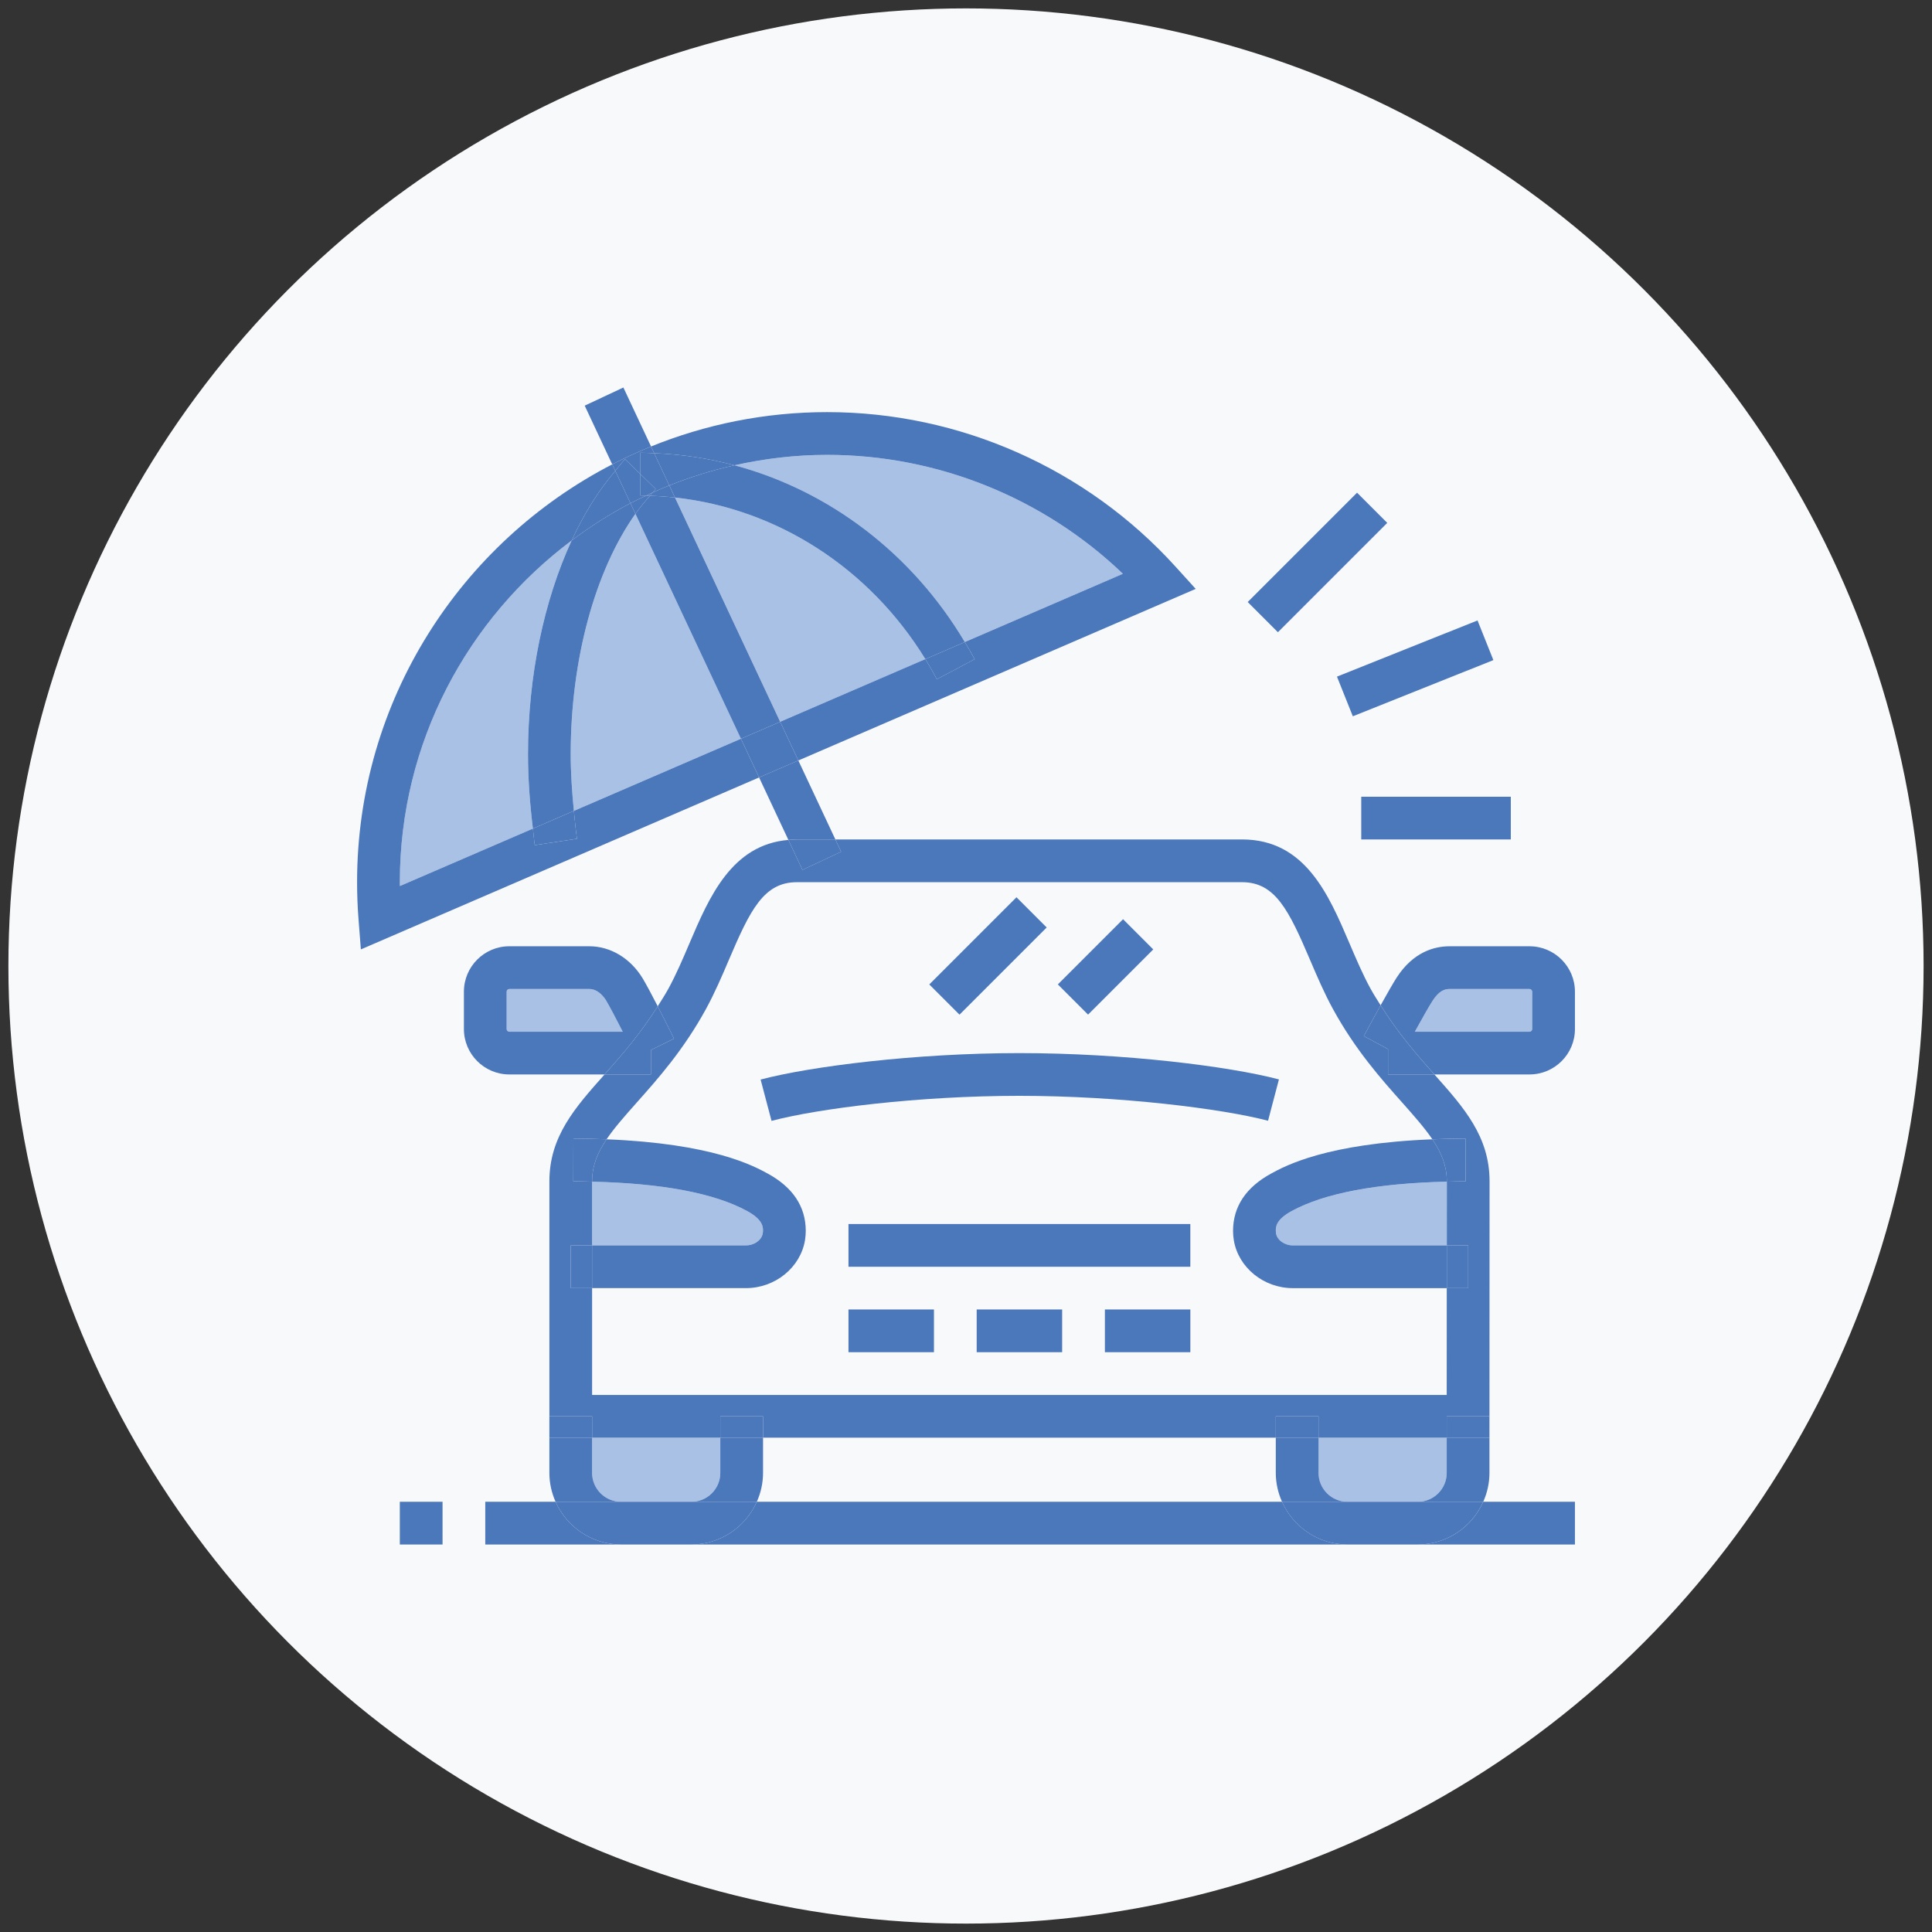 <?xml version="1.0" encoding="utf-8"?>
<!-- Generator: Adobe Illustrator 16.0.0, SVG Export Plug-In . SVG Version: 6.00 Build 0)  -->
<!DOCTYPE svg PUBLIC "-//W3C//DTD SVG 1.1//EN" "http://www.w3.org/Graphics/SVG/1.1/DTD/svg11.dtd">
<svg version="1.1" id="Calque_1" xmlns="http://www.w3.org/2000/svg" xmlns:xlink="http://www.w3.org/1999/xlink" x="0px" y="0px"
	 width="115px" height="115px" viewBox="0 0 115 115" enable-background="new 0 0 115 115" xml:space="preserve">
<rect x="0" y="0" width="115" height="115" fill="#333333" stroke="none"/>
<circle fill="#F8F9FA" cx="57.5" cy="57.5" r="57"/>
<g>
	<path fill="#A8C1E5" d="M33.972,44.88c0,1.145,0.077,2.272,0.188,3.386l9.944-4.293l-6.28-13.389
		C35.42,33.981,33.972,39.247,33.972,44.88z"/>
	<path fill="#A8C1E5" d="M80.203,89.391h4.191c0.949,0,1.72-0.77,1.72-1.719v-2.096h-7.63v2.096
		C78.484,88.621,79.256,89.391,80.203,89.391z"/>
	<path fill="#A8C1E5" d="M75.94,73.266c0,0.045,0.004,0.092,0.012,0.142c0.066,0.407,0.507,0.723,1.003,0.723h9.165l0.001-3.794
		c-4.169,0.099-7.284,0.683-9.24,1.752C75.941,72.601,75.94,73.031,75.94,73.266z"/>
	<path fill="#A8C1E5" d="M40.178,29.615l6.262,13.349l8.641-3.731C51.741,33.801,46.242,30.274,40.178,29.615z"/>
	<path fill="#A8C1E5" d="M36.964,89.391h4.191c0.949,0,1.72-0.77,1.72-1.719v-2.096h-7.63v2.096
		C35.244,88.621,36.016,89.391,36.964,89.391z"/>
	<path fill="#A8C1E5" d="M57.43,38.218l9.41-4.063c-4.72-4.52-11.037-7.079-17.606-7.079c-1.896,0-3.737,0.225-5.516,0.62
		C49.351,29.201,54.291,32.938,57.43,38.218z"/>
	<path fill="#A8C1E5" d="M45.406,73.409c0.007-0.044,0.013-0.097,0.013-0.146c-0.001-0.228-0.002-0.662-0.94-1.175
		c-1.955-1.069-5.066-1.653-9.234-1.75v3.792h9.159C44.899,74.13,45.34,73.814,45.406,73.409z"/>
	<path fill="#A8C1E5" d="M91.042,58.869h-4.76c-0.275,0-0.612,0.084-1.015,0.707c-0.202,0.312-0.639,1.086-1.052,1.836h6.826
		c0.089,0,0.159-0.069,0.159-0.158v-2.226C91.201,58.941,91.131,58.869,91.042,58.869z"/>
	<path fill="#A8C1E5" d="M36.075,59.549c-0.125-0.203-0.473-0.68-0.999-0.68h-4.76c-0.088,0-0.159,0.072-0.159,0.159v2.226
		c0,0.089,0.071,0.158,0.159,0.158h6.751C36.683,60.657,36.275,59.877,36.075,59.549z"/>
	<path fill="#A8C1E5" d="M34.028,32.17c-6.196,4.643-10.229,12.02-10.229,20.341c0,0.077,0,0.152,0.001,0.23l7.921-3.42
		c-0.179-1.454-0.292-2.937-0.292-4.44C31.429,40.207,32.384,35.739,34.028,32.17z"/>
	
		<rect x="77.155" y="28.89" transform="matrix(0.707 0.707 -0.707 0.707 46.653 -45.647)" fill="#4B77BB" width="2.543" height="9.205"/>
	
		<rect x="79.673" y="38.531" transform="matrix(-0.928 0.371 -0.371 -0.928 177.123 45.49)" fill="#4B77BB" width="9.015" height="2.544"/>
	<path fill="#4B77BB" d="M76.311,89.391h3.893c-0.947,0-1.719-0.77-1.719-1.719v-2.096H75.94v2.096
		C75.94,88.284,76.076,88.864,76.311,89.391z"/>
	<path fill="#4B77BB" d="M86.114,87.672c0,0.949-0.771,1.719-1.72,1.719h3.894c0.234-0.526,0.37-1.106,0.37-1.719v-2.096h-2.544
		V87.672z"/>
	<path fill="#4B77BB" d="M41.155,89.391h3.894c0.234-0.526,0.37-1.106,0.37-1.719v-2.096h-2.544v2.096
		C42.875,88.621,42.104,89.391,41.155,89.391z"/>
	<path fill="#4B77BB" d="M35.244,87.672v-2.096h-2.543v2.096c0,0.612,0.135,1.192,0.369,1.719h3.894
		C36.016,89.391,35.244,88.621,35.244,87.672z"/>
	<path fill="#4B77BB" d="M34.16,48.267c0.055,0.557,0.103,1.116,0.186,1.66l-2.514,0.38c-0.049-0.323-0.071-0.659-0.11-0.986
		l-7.921,3.42c-0.001-0.078-0.001-0.153-0.001-0.23c0-8.321,4.033-15.698,10.229-20.341c0.731-1.59,1.606-2.981,2.595-4.144
		l-0.182-0.386c-9.009,4.653-15.187,14.051-15.187,24.871c0,0.736,0.029,1.485,0.087,2.228l0.138,1.773l23.704-10.236l-1.081-2.303
		L34.16,48.267z"/>
	<path fill="#4B77BB" d="M43.718,27.695c1.779-0.395,3.62-0.62,5.516-0.62c6.569,0,12.886,2.56,17.606,7.079l-9.41,4.063
		c0.2,0.336,0.399,0.671,0.585,1.02l-2.249,1.192c-0.217-0.409-0.446-0.808-0.686-1.197l-8.641,3.731l1.081,2.304l23.652-10.214
		l-1.193-1.316c-5.298-5.851-12.858-9.206-20.745-9.206c-3.706,0-7.241,0.731-10.481,2.045l0.188,0.4
		C40.57,27.039,42.169,27.281,43.718,27.695z"/>
	<path fill="#4B77BB" d="M47.918,73.813c0.029-0.187,0.044-0.37,0.044-0.555c-0.005-1.44-0.768-2.586-2.264-3.402
		c-0.849-0.465-3.29-1.788-9.593-2.04c-0.541,0.803-0.861,1.575-0.861,2.499v0.023c4.168,0.097,7.28,0.681,9.234,1.75
		c0.938,0.513,0.939,0.947,0.94,1.175c0,0.05-0.005,0.103-0.013,0.146c-0.065,0.405-0.506,0.721-1.003,0.721h-9.159v2.544h9.159
		C46.139,76.674,47.65,75.446,47.918,73.813z"/>
	<path fill="#4B77BB" d="M73.396,73.263c0,0.185,0.014,0.371,0.046,0.559c0.267,1.625,1.776,2.853,3.513,2.853h9.162l0.003-2.544
		h-9.165c-0.496,0-0.937-0.315-1.003-0.723c-0.008-0.05-0.012-0.097-0.012-0.142c0-0.234,0.001-0.665,0.94-1.178
		c1.956-1.069,5.071-1.653,9.24-1.752v-0.021c0-0.924-0.32-1.697-0.86-2.499c-6.308,0.249-8.75,1.575-9.6,2.04
		C74.162,70.675,73.401,71.819,73.396,73.263z"/>
	<rect x="50.505" y="72.858" fill="#4B77BB" width="20.348" height="2.544"/>
	<rect x="50.505" y="77.945" fill="#4B77BB" width="5.087" height="2.543"/>
	<rect x="58.136" y="77.945" fill="#4B77BB" width="5.087" height="2.543"/>
	<rect x="65.767" y="77.945" fill="#4B77BB" width="5.087" height="2.543"/>
	<path fill="#4B77BB" d="M39.15,59.896c-0.343-0.666-0.696-1.33-0.906-1.676c-0.727-1.186-1.91-1.895-3.167-1.895h-4.76
		c-1.491,0-2.703,1.212-2.703,2.702v2.226c0,1.49,1.212,2.702,2.703,2.702h5.669c0.007-0.008,0.014-0.015,0.021-0.024
		C37.01,62.806,38.119,61.532,39.15,59.896z M30.157,61.254v-2.226c0-0.087,0.071-0.159,0.159-0.159h4.76
		c0.526,0,0.874,0.477,0.999,0.68c0.2,0.328,0.607,1.108,0.992,1.863h-6.751C30.228,61.412,30.157,61.343,30.157,61.254z"/>
	<path fill="#4B77BB" d="M91.042,56.326h-4.76c-0.888,0-2.152,0.324-3.15,1.867c-0.209,0.326-0.585,0.986-0.952,1.646
		c1.041,1.661,2.163,2.952,3.179,4.092c0.007,0.01,0.014,0.017,0.021,0.024h5.663c1.491,0,2.703-1.212,2.703-2.702v-2.226
		C93.745,57.539,92.533,56.326,91.042,56.326z M91.201,61.254c0,0.089-0.07,0.158-0.159,0.158h-6.826
		c0.413-0.75,0.85-1.524,1.052-1.836c0.402-0.623,0.739-0.707,1.015-0.707h4.76c0.089,0,0.159,0.072,0.159,0.159V61.254z"/>
	<path fill="#4B77BB" d="M45.275,64.259l0.65,2.46c2.801-0.741,8.769-1.491,14.754-1.491c5.962,0,12.075,0.765,14.8,1.483
		l0.648-2.46c-2.951-0.779-9.205-1.566-15.448-1.566C54.479,62.685,48.236,63.476,45.275,64.259z"/>
	
		<rect x="64.524" y="54.824" transform="matrix(0.707 0.707 -0.707 0.707 59.99 -29.664)" fill="#4B77BB" width="2.543" height="5.489"/>
	
		<rect x="57.548" y="53.244" transform="matrix(0.707 0.707 -0.707 0.707 57.461 -24.922)" fill="#4B77BB" width="2.544" height="7.34"/>
	<path fill="#4B77BB" d="M49.725,49.967l-2.205-4.7l-2.336,1.009l1.744,3.719c0.165-0.014,0.329-0.028,0.504-0.028H49.725z"/>
	<path fill="#4B77BB" d="M37.106,23.065l-2.302,1.081l1.638,3.494c0.752-0.388,1.522-0.743,2.311-1.063L37.106,23.065z"/>
	<path fill="#4B77BB" d="M38.69,29.512c-0.299,0.337-0.592,0.684-0.867,1.072l6.28,13.389l2.336-1.009l-6.262-13.349
		C39.686,29.561,39.189,29.526,38.69,29.512z"/>
	<polygon fill="#4B77BB" points="46.439,42.964 44.104,43.973 45.184,46.276 47.52,45.268 	"/>
	<path fill="#4B77BB" d="M37.207,27.333l0.912,0.886v-1.271c0.275,0,0.548,0.019,0.822,0.029l-0.188-0.4
		c-0.789,0.32-1.559,0.675-2.311,1.063l0.182,0.386C36.819,27.796,37.002,27.543,37.207,27.333z"/>
	<path fill="#4B77BB" d="M40.178,29.615c6.064,0.659,11.563,4.186,14.903,9.618l2.349-1.015c-3.139-5.281-8.079-9.017-13.711-10.523
		c-1.336,0.297-2.63,0.701-3.878,1.2L40.178,29.615z"/>
	<path fill="#4B77BB" d="M43.718,27.695c-1.549-0.414-3.148-0.656-4.778-0.718l0.899,1.918
		C41.088,28.396,42.382,27.992,43.718,27.695z"/>
	<path fill="#4B77BB" d="M55.766,40.43l2.249-1.192c-0.186-0.349-0.385-0.684-0.585-1.02l-2.349,1.015
		C55.32,39.622,55.549,40.021,55.766,40.43z"/>
	<path fill="#4B77BB" d="M38.858,29.312c-0.058,0.063-0.111,0.136-0.168,0.2c0.499,0.015,0.995,0.049,1.487,0.103l-0.338-0.72
		C39.509,29.027,39.183,29.166,38.858,29.312z"/>
	<path fill="#4B77BB" d="M38.858,29.312c0.324-0.146,0.651-0.284,0.981-0.417l-0.899-1.918c-0.274-0.011-0.546-0.029-0.822-0.029
		v1.271l0.911,0.887C38.97,29.168,38.917,29.247,38.858,29.312z"/>
	<path fill="#4B77BB" d="M37.823,30.584l-0.296-0.631c-1.231,0.642-2.395,1.389-3.499,2.217c-1.644,3.569-2.599,8.037-2.599,12.71
		c0,1.503,0.113,2.986,0.292,4.44l2.438-1.054c-0.11-1.114-0.188-2.242-0.188-3.386C33.972,39.247,35.42,33.981,37.823,30.584z"/>
	<path fill="#4B77BB" d="M36.624,28.026c-0.989,1.163-1.864,2.554-2.595,4.144c1.104-0.828,2.268-1.575,3.499-2.217L36.624,28.026z"
		/>
	<path fill="#4B77BB" d="M31.832,50.306l2.514-0.38c-0.083-0.544-0.131-1.103-0.186-1.66l-2.438,1.054
		C31.76,49.647,31.783,49.983,31.832,50.306z"/>
	<path fill="#4B77BB" d="M37.527,29.953l0.296,0.631c0.275-0.388,0.568-0.735,0.867-1.072c-0.077-0.002-0.154-0.007-0.23-0.008
		C38.147,29.65,37.833,29.794,37.527,29.953z"/>
	<path fill="#4B77BB" d="M38.46,29.504c-0.114-0.002-0.228-0.013-0.341-0.013v-1.272l-0.912-0.886
		c-0.205,0.21-0.388,0.463-0.583,0.693l0.904,1.927C37.833,29.794,38.147,29.65,38.46,29.504z"/>
	<path fill="#4B77BB" d="M38.46,29.504c0.077,0.001,0.154,0.005,0.23,0.008c0.057-0.064,0.11-0.138,0.168-0.2
		C38.723,29.372,38.593,29.44,38.46,29.504z"/>
	<path fill="#4B77BB" d="M38.46,29.504c0.133-0.063,0.263-0.132,0.398-0.192c0.059-0.064,0.111-0.144,0.171-0.206l-0.911-0.887
		v1.272C38.232,29.491,38.346,29.501,38.46,29.504z"/>
	<rect x="81.027" y="47.424" fill="#4B77BB" width="8.902" height="2.543"/>
	<path fill="#4B77BB" d="M82.621,62.445l-1.442-0.774c0.085-0.157,0.536-0.994,1.001-1.831c-0.204-0.325-0.41-0.641-0.605-0.998
		c-0.463-0.848-0.863-1.787-1.251-2.695c-1.236-2.897-2.637-6.18-6.39-6.18H49.725l0.342,0.731l-2.302,1.081l-0.837-1.784
		c-3.374,0.284-4.708,3.389-5.887,6.152c-0.387,0.908-0.787,1.847-1.25,2.695c-0.207,0.377-0.425,0.714-0.641,1.055
		c0.452,0.88,0.89,1.765,0.969,1.926L38.746,62.5v1.456h-2.76c-1.766,1.981-3.284,3.698-3.284,6.358v13.989h2.543v1.272h7.63v-1.272
		h2.544v1.272H75.94v-1.272h2.544v1.272h7.63v-1.272h2.544v1.272l0.006-15.262c0-2.66-1.519-4.377-3.285-6.358h-2.758V62.445z
		 M83.459,65.622c0.732,0.825,1.344,1.519,1.802,2.193c0.622-0.024,1.269-0.042,1.97-0.044l0.008,2.543
		c-0.386,0.003-0.749,0.013-1.117,0.021L86.12,74.13h1.272v2.544h-1.275l-0.003,6.358h-50.87v-6.358h-1.272V74.13h1.272v-3.792
		c-0.369-0.011-0.733-0.021-1.119-0.023l0.007-2.543c0.701,0.002,1.349,0.02,1.972,0.044c0.457-0.675,1.068-1.368,1.801-2.193
		c1.239-1.391,2.783-3.124,4.116-5.562c0.522-0.955,0.949-1.951,1.36-2.916c1.263-2.959,2.072-4.634,4.05-4.634h26.502
		c1.978,0,2.786,1.674,4.05,4.634c0.411,0.965,0.838,1.961,1.36,2.916C80.676,62.498,82.22,64.231,83.459,65.622z"/>
	<rect x="75.94" y="84.304" fill="#4B77BB" width="2.544" height="1.272"/>
	<rect x="86.114" y="84.304" fill="#4B77BB" width="2.544" height="1.272"/>
	<rect x="32.701" y="84.304" fill="#4B77BB" width="2.543" height="1.272"/>
	<rect x="42.875" y="84.304" fill="#4B77BB" width="2.544" height="1.272"/>
	<rect x="33.972" y="74.13" fill="#4B77BB" width="1.272" height="2.544"/>
	<path fill="#4B77BB" d="M36.105,67.815c-0.624-0.024-1.271-0.042-1.972-0.044l-0.007,2.543c0.386,0.003,0.75,0.013,1.119,0.023
		v-0.023C35.244,69.391,35.564,68.618,36.105,67.815z"/>
	<rect x="86.12" y="74.13" fill="#4B77BB" width="1.272" height="2.544"/>
	<path fill="#4B77BB" d="M86.121,70.336c0.368-0.009,0.731-0.019,1.117-0.021l-0.008-2.543c-0.701,0.002-1.348,0.02-1.97,0.044
		c0.54,0.802,0.86,1.575,0.86,2.499V70.336z"/>
	<path fill="#4B77BB" d="M38.746,62.5l1.373-0.678c-0.079-0.161-0.517-1.046-0.969-1.926c-1.031,1.636-2.14,2.909-3.143,4.035
		c-0.007,0.01-0.014,0.017-0.021,0.024h2.76V62.5z"/>
	<path fill="#4B77BB" d="M82.18,59.84c-0.465,0.837-0.916,1.674-1.001,1.831l1.442,0.774v1.511h2.758
		c-0.007-0.008-0.014-0.015-0.021-0.024C84.343,62.792,83.221,61.501,82.18,59.84z"/>
	<path fill="#4B77BB" d="M50.067,50.699l-0.342-0.731h-2.293c-0.175,0-0.339,0.014-0.504,0.028l0.837,1.784L50.067,50.699z"/>
	<rect x="23.799" y="89.391" fill="#4B77BB" width="2.543" height="2.544"/>
	<path fill="#4B77BB" d="M33.07,89.391h-4.185v2.544h8.078C35.227,91.935,33.733,90.887,33.07,89.391z"/>
	<path fill="#4B77BB" d="M76.311,89.391H45.049c-0.663,1.496-2.156,2.544-3.894,2.544h39.048
		C78.467,91.935,76.974,90.887,76.311,89.391z"/>
	<path fill="#4B77BB" d="M84.395,91.935h9.351v-2.544h-5.457C87.624,90.887,86.132,91.935,84.395,91.935z"/>
	<path fill="#4B77BB" d="M80.203,89.391h-3.893c0.663,1.496,2.156,2.544,3.893,2.544h4.191c1.737,0,3.229-1.048,3.894-2.544h-3.894
		H80.203z"/>
	<path fill="#4B77BB" d="M45.049,89.391h-3.894h-4.191H33.07c0.663,1.496,2.156,2.544,3.894,2.544h4.191
		C42.893,91.935,44.386,90.887,45.049,89.391z"/>
</g>
</svg>
